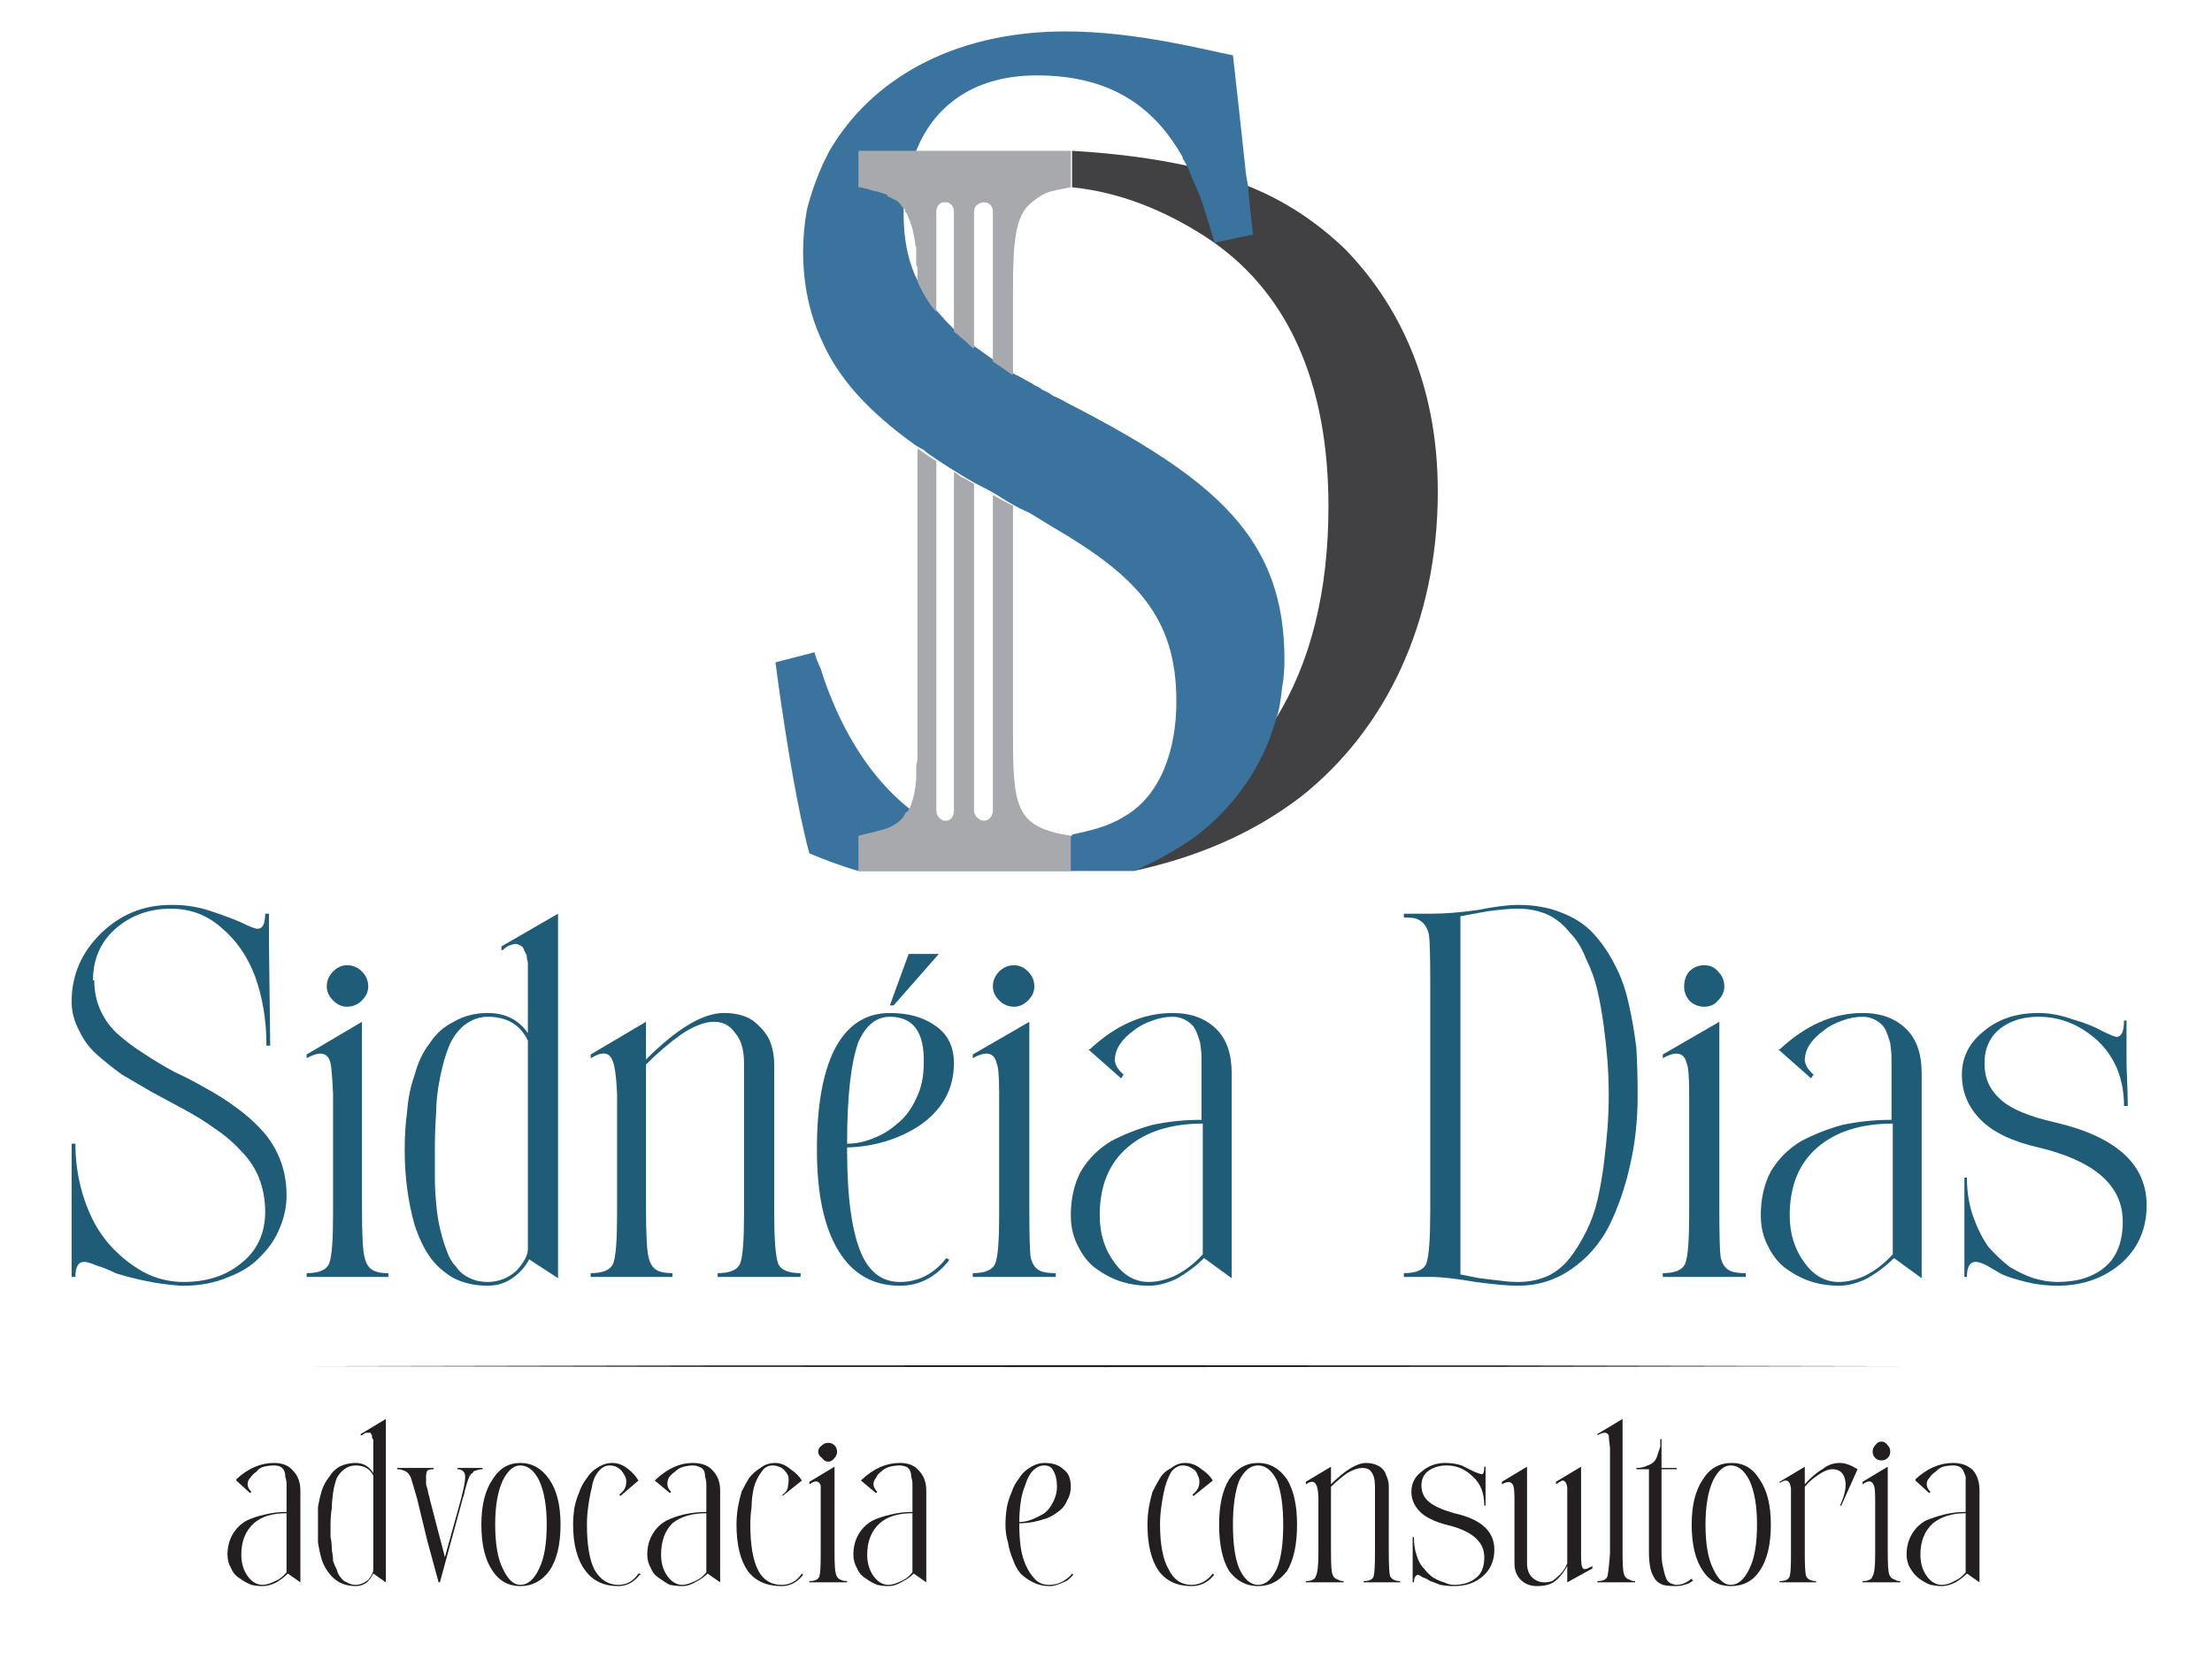 <svg version="1.2" xmlns="http://www.w3.org/2000/svg" viewBox="0 0 176 132" width="176" height="132">
	<title>sidneia200x200-svg</title>
	<style>
		.s0 { fill: #1f5c77 } 
		.s1 { fill: #231f20 } 
		.s2 { fill: #414042 } 
		.s3 { fill: #3a749e } 
		.s4 { fill: #a7a9ac } 
	</style>
	<g id="Layer">
		<path id="Layer" class="s0" d="m7.5 78q0 1.3 0.5 2.4 0.5 1.1 1.4 1.9 0.9 0.8 2 1.5 1.2 0.8 2.5 1.5 1.3 0.6 2.5 1.3 1.3 0.7 2.5 1.6 1.1 0.8 2 1.8 0.9 1 1.4 2.3 0.5 1.3 0.5 2.8 0 1.3-0.5 2.5-0.5 1.3-1.5 2.3-1 1.1-2.6 1.7-1.6 0.7-3.6 0.7h-0.2q-1.5-0.1-2.9-0.4-1.4-0.3-2.3-0.6-0.8-0.4-1.5-0.6-0.7-0.3-1-0.3-0.7 0-0.7 1.2h-0.3v-10.6h0.3q0 2.3 0.7 4.4 0.7 2.1 1.9 3.5 1.2 1.4 2.8 2.3 1.5 0.8 3.2 0.8 2.8 0 4.6-1.5 1.9-1.5 1.9-4.1 0-1.4-0.5-2.7-0.5-1.2-1.4-2.1-0.9-1-2.1-1.8-1.1-0.8-2.4-1.5-1.3-0.7-2.6-1.4-1.2-0.7-2.4-1.4-1.1-0.8-2-1.6-0.9-0.8-1.4-1.9-0.6-1.1-0.6-2.3 0-3.2 2.4-5.5 2.3-2.2 5.5-2.2 0 0 0.1 0 0.1 0 0.1 0 1.5 0 3 0.5 1.5 0.5 2.4 0.9 1 0.5 1.3 0.5 0.6 0 0.6-1.2h0.3v2.3l0.1 8.2h-0.3q0-3-0.9-5.5-0.9-2.4-2.7-3.9-1.7-1.5-4-1.5-2.5 0-4.3 1.5-1.9 1.6-1.9 4.2z"/>
		<path id="Layer" class="s0" d="m28.8 96q0 3.3 0.2 4 0.2 1 1 1.2 0.3 0.1 0.9 0.1v0.3h-6.5v-0.3q1.5 0 1.8-0.8 0.3-0.8 0.3-3.8v-9.7q-0.1-2-0.2-2.4-0.3-1.3-1.9-0.4v-0.3l4.4-2.6zm0-16.4q-0.5 0.5-1.2 0.5-0.6 0-1.1-0.5-0.5-0.5-0.5-1.1 0-0.7 0.5-1.2 0.5-0.5 1.1-0.5 0.7 0 1.2 0.5 0.5 0.5 0.5 1.2 0 0.6-0.5 1.1z"/>
		<path id="Layer" fill-rule="evenodd" class="s0" d="m39.9 75.3l4.5-2.6v29l-2.3-1.5q-0.4 0.8-1.2 1.4-0.9 0.7-2.1 0.7-1.5 0-2.7-0.6-1.2-0.7-1.9-1.7-0.7-1-1.2-2.5-0.4-1.4-0.6-2.9-0.2-1.5-0.2-3.1 0-1.7 0.2-3.1 0.1-1.5 0.6-2.9 0.4-1.5 1.2-2.5 0.7-1.1 1.9-1.7 1.2-0.7 2.7-0.7 2.1 0 3.2 1.6c0-0.1 0-5.3 0-5.6q-0.1-0.4-0.1-0.6-0.1-0.2-0.2-0.4-0.1-0.3-0.2-0.3-0.1-0.1-0.4-0.2-0.2 0-0.5 0.1-0.3 0.1-0.6 0.4h-0.1zm2.1 7.5q-0.9-1.9-3.2-1.9-1 0-1.9 0.7-0.8 0.7-1.2 1.7-0.4 1-0.7 2.5-0.3 1.5-0.3 2.8-0.1 1.3-0.1 2.9 0 1.2 0 2.2 0 0.9 0.1 2 0.1 1.2 0.3 2 0.2 0.9 0.5 1.7 0.3 0.9 0.8 1.4 0.4 0.6 1.1 0.9 0.6 0.3 1.4 0.3 1.3 0 2.3-0.9 0.9-1 0.9-1.7z"/>
		<path id="Layer" class="s0" d="m61.6 96v0.4q0 3.2 0.3 4.1 0.3 0.8 1.8 0.8v0.3h-6.6v-0.3q1.5 0 1.8-0.8 0.3-0.8 0.3-3.9v-12q0-1.6-0.7-2.4-0.6-0.9-1.7-0.9-1.1 0-2.6 1-1.4 1-2.8 2.4v11.3q0 3.3 0.2 4 0.2 1 1 1.2 0.4 0.1 0.9 0.1v0.3h-6.5v-0.3q1.5 0 1.8-0.8 0.3-0.8 0.3-3.9v-9.6q-0.1-2.1-0.4-2.7-0.4-0.9-1.7-0.1v-0.3l4.4-2.6v3q3.7-3.7 6.2-3.7 1.4 0 2.3 0.6 0.9 0.7 1.3 1.5 0.4 0.9 0.4 2z"/>
		<path id="Layer" fill-rule="evenodd" class="s0" d="m75.3 100.1l0.2 0.1v0.1q-1.6 2-3.9 2-3.2 0-4.9-2.8-1.7-2.8-1.7-8v-0.1q0-5.1 1.4-7.9 1.5-2.9 4.4-2.9 2.2 0 3.6 1 1.5 1 1.5 3 0 3.1-2.8 5-2.5 1.6-5.7 1.7v0.2q0 5.8 1.2 8.4 1 2.1 3 2.1 2.2 0 3.7-1.9zm-7-17.2q-0.9 2.5-0.9 8.1 1 0 2-0.4 1.1-0.4 2-1.2 0.9-0.7 1.5-2 0.6-1.2 0.6-2.8 0.1-3.7-2.7-3.7-1.6 0-2.5 2zm6.4-7l-3.6 4.1h-0.3l1.5-4.1z"/>
		<path id="Layer" class="s0" d="m81.9 96q0 3.3 0.1 4 0.2 1 1 1.2 0.4 0.1 1 0.1v0.3h-6.6v-0.3q1.5 0 1.8-0.8 0.3-0.8 0.3-3.8v-9.7q0-2-0.2-2.4-0.3-1.3-1.9-0.4v-0.3l4.5-2.6zm-0.1-16.4q-0.5 0.5-1.1 0.5-0.7 0-1.2-0.5-0.5-0.5-0.5-1.1 0-0.7 0.5-1.2 0.5-0.5 1.2-0.5 0.6 0 1.1 0.5 0.5 0.5 0.5 1.2 0 0.6-0.5 1.1z"/>
		<path id="Layer" fill-rule="evenodd" class="s0" d="m93.3 80.6q2.2 0 3.5 1.3 1.2 1.2 1.2 3.5v16.3l-2.2-1.6q-0.9 0.9-2.1 1.6-1.2 0.6-2.3 0.6-1.1 0-2.1-0.3-1-0.3-2-1-0.9-0.6-1.5-1.8-0.6-1.1-0.6-2.5 0-2 0.8-3.5 0.9-1.5 2.4-2.4 1.5-0.8 3.3-1.3 1.9-0.4 3.9-0.4c0-0.5 0-4.6 0-4.9q0-0.5-0.1-1.2-0.2-0.7-0.4-1.1-0.2-0.4-0.7-0.7-0.5-0.3-1.1-0.3-0.8 0-1.6 0.3-0.9 0.3-1.5 0.8-0.7 0.5-1.1 1.1-0.4 0.6-0.4 1.3 0.1 0.6 0.7 1.1l-0.2 0.3-2.6-2.3h0.1q3.1-2.9 6.6-2.9zm2.4 8.8q-3.8 0-6 1.9-2.2 1.9-2.2 5.4 0 2.2 1.2 3.8 1.1 1.5 2.7 1.5 1 0 2.1-0.5 1.2-0.6 2.2-1.7z"/>
		<path id="Layer" fill-rule="evenodd" class="s0" d="m113.8 78.3q0-3.2-0.1-3.9-0.2-1-1-1.3-0.3-0.1-1-0.1v-0.3h2.2q1.6 0 3.7-0.3 2-0.4 3.2-0.4 1.9 0 3.4 0.6 1.6 0.6 2.6 1.7 1 1.1 1.7 2.5 0.7 1.3 1.1 3.1 0.4 1.8 0.6 3.5 0.1 1.8 0.1 3.8 0 2.9-0.6 5.5-0.6 2.7-1.7 4.9-1.1 2.1-3 3.4-1.9 1.3-4.2 1.3-1.2 0-3.4-0.3-2.3-0.4-3.6-0.4h-2.1v-0.3q1.5 0 1.8-0.8 0.3-0.9 0.3-4.2zm2.4 23.1q0.5 0.1 1.5 0.3 0.9 0.1 1.7 0.2 0.7 0.1 1.4 0.1 1.3 0 2.4-0.5 1-0.5 1.7-1.4 0.7-0.9 1.3-2.1 0.6-1.2 0.9-2.5 0.3-1.3 0.5-2.8 0.2-1.6 0.3-2.9 0.1-1.3 0.1-2.7 0-1.4-0.1-2.7-0.1-1.3-0.3-2.8-0.2-1.5-0.5-2.8-0.3-1.3-0.9-2.5-0.5-1.3-1.3-2.1-0.7-0.9-1.7-1.4-1.1-0.5-2.4-0.5-0.9 0-2.4 0.2-1.6 0.3-2.2 0.4z"/>
		<path id="Layer" class="s0" d="m136.8 96q0 3.3 0.1 4 0.2 1 1 1.2 0.4 0.1 1 0.1v0.3h-6.6v-0.3q1.5 0 1.8-0.8 0.3-0.8 0.3-3.8v-9.7q0-2-0.2-2.4-0.3-1.3-1.9-0.4v-0.3l4.5-2.6zm-0.1-16.4q-0.4 0.5-1.1 0.5-0.7 0-1.2-0.5-0.4-0.5-0.4-1.1 0-0.7 0.4-1.2 0.5-0.5 1.2-0.5 0.7 0 1.1 0.5 0.5 0.5 0.5 1.2 0 0.6-0.5 1.1z"/>
		<path id="Layer" fill-rule="evenodd" class="s0" d="m148.2 80.6q2.2 0 3.5 1.3 1.2 1.2 1.2 3.5v16.3l-2.2-1.6q-0.9 0.9-2.1 1.6-1.2 0.6-2.3 0.6-1.1 0-2.1-0.3-1-0.3-2-1-0.9-0.6-1.5-1.8-0.6-1.1-0.6-2.5 0-2 0.8-3.5 0.9-1.5 2.4-2.4 1.5-0.8 3.3-1.3 1.9-0.4 3.9-0.4c0-0.5 0-4.6 0-4.9q0-0.5-0.1-1.2-0.2-0.7-0.4-1.1-0.2-0.4-0.7-0.7-0.5-0.3-1.1-0.3-0.8 0-1.6 0.3-0.9 0.3-1.5 0.8-0.7 0.5-1.1 1.1-0.4 0.6-0.4 1.3 0.1 0.6 0.7 1.1l-0.2 0.3-2.6-2.3h0.1q3.1-2.9 6.6-2.9zm2.4 8.8q-3.8 0-6 1.9-2.2 1.9-2.2 5.4 0 2.2 1.2 3.8 1.1 1.5 2.7 1.5 1 0 2.1-0.5 1.2-0.6 2.2-1.7z"/>
		<path id="Layer" class="s0" d="m163.5 89.3q7.3 1.7 7.3 6.6 0 2.8-2 4.6-2.1 1.8-5.1 1.8-1.3 0-2.5-0.3-1.2-0.3-1.9-0.6-0.7-0.4-1.2-0.7-0.6-0.3-0.9-0.3-0.7 0-0.7 1.2h-0.2v-7.9h0.2q0 1.7 0.5 3.1 0.5 1.4 1.2 2.4 0.8 0.9 1.7 1.6 1 0.6 1.9 0.9 1 0.3 1.9 0.3 2.4 0 3.8-1.2 1.4-1.2 1.4-3.6 0-4.3-6.7-5.9-3.1-0.7-4.6-2.2-1.5-1.5-1.5-3.6 0-2.1 1.8-3.5 1.7-1.4 4.3-1.4 1.3 0 2.7 0.5 1.4 0.4 2.3 0.9 1 0.5 1.2 0.5 0.6 0 0.6-1.3h0.2q0 1 0 3.5 0.1 2.4 0.1 3.3h-0.3q0-3.2-2.1-5.2-2.1-1.9-4.7-1.9-1.8 0-3 0.9-1.3 1-1.3 2.8c0 1.2 0.4 2.1 1.3 2.9q1.2 1.1 4.3 1.8z"/>
	</g>
	<g id="Layer">
		<path id="Layer" fill-rule="evenodd" class="s1" d="m21.8 116.4q1 0 1.5 0.6 0.6 0.6 0.6 1.6v7.3l-1-0.7q-0.4 0.4-0.9 0.7-0.6 0.3-1.1 0.3-0.5 0-0.9-0.1-0.5-0.2-0.9-0.5-0.5-0.3-0.7-0.8-0.3-0.5-0.3-1.1 0-0.9 0.4-1.6 0.4-0.7 1.1-1.1 0.6-0.3 1.5-0.5 0.8-0.2 1.7-0.2c0-0.2 0-2.1 0-2.2q0-0.3-0.1-0.6 0-0.3-0.1-0.5-0.1-0.2-0.3-0.3-0.2-0.1-0.5-0.1-0.4 0-0.8 0.1-0.4 0.1-0.6 0.4-0.3 0.2-0.5 0.5-0.2 0.2-0.2 0.5 0 0.3 0.3 0.6l-0.1 0.1-1.1-1v-0.1q1.4-1.3 3-1.3zm1 8.7v-4.7q-1.7 0-2.6 0.8-1 0.9-1 2.5 0 1 0.5 1.7 0.5 0.7 1.2 0.7 0.4 0 1-0.3 0.5-0.2 0.9-0.7z"/>
		<path id="Layer" fill-rule="evenodd" class="s1" d="m28.7 114.1l2-1.2v13l-1-0.7q-0.2 0.4-0.5 0.7-0.4 0.3-0.9 0.3-0.7 0-1.3-0.3-0.5-0.3-0.8-0.7-0.4-0.5-0.6-1.1-0.2-0.7-0.3-1.4 0-0.6 0-1.4 0-0.7 0-1.4 0.1-0.6 0.3-1.3 0.2-0.6 0.6-1.1 0.3-0.5 0.8-0.8 0.6-0.3 1.3-0.3 0.9 0 1.4 0.8c0-0.1 0-2.5 0-2.6q0-0.1-0.1-0.2 0-0.1 0-0.2-0.1-0.1-0.1-0.2-0.1 0-0.2 0-0.1 0-0.2 0-0.2 0.1-0.3 0.2h-0.1zm1 3.3q-0.4-0.8-1.4-0.8-0.5 0-0.9 0.3-0.4 0.3-0.6 0.7-0.2 0.5-0.3 1.2-0.1 0.7-0.1 1.2-0.1 0.6-0.1 1.3 0 0.6 0 1 0.1 0.4 0.1 1 0.1 0.5 0.1 0.9 0.1 0.3 0.3 0.7 0.1 0.4 0.3 0.6 0.2 0.3 0.5 0.4 0.3 0.2 0.7 0.2 0.5 0 1-0.4 0.4-0.5 0.4-0.8z"/>
		<path id="Layer" class="s1" d="m36.4 116.8h2v0.1q-0.3 0-0.5 0.1-0.2 0-0.3 0.2-0.2 0.1-0.3 0.4-0.1 0.2-0.2 0.6-0.1 0.3-0.2 0.8-0.1 0.2-0.1 0.3l-1.8 6.6h-0.1q0 0-0.9-3.3-0.8-3.3-0.8-3.3-0.4-1.4-0.5-1.7-0.2-0.5-0.6-0.6-0.2-0.1-0.5-0.1v-0.1h2.9v0.1q-0.3 0-0.5 0.1-0.1 0.2-0.1 0.5 0 0.3 0 0.6 0.1 0.3 0.2 0.8 0.1 0.3 0.1 0.4l1.2 4.6 1.3-4.7q0.3-1.2 0.3-1.5 0.1-0.7-0.5-0.8-0.1 0-0.1 0z"/>
		<path id="Layer" fill-rule="evenodd" class="s1" d="m39.2 117.7q0.8-1.3 2.2-1.3 1.4 0 2.3 1.3 0.9 1.3 0.9 3.6 0 2.4-0.9 3.7-0.9 1.2-2.3 1.2-1.4 0-2.2-1.2-0.9-1.3-0.9-3.7 0-2.3 0.9-3.6zm0.8 7.1q0.6 1.3 1.4 1.3 0.9 0 1.5-1.3 0.6-1.2 0.6-3.5 0-2.2-0.6-3.5-0.6-1.2-1.5-1.2-0.8 0-1.4 1.2-0.6 1.3-0.6 3.5 0 2.3 0.6 3.5z"/>
		<path id="Layer" class="s1" d="m50.9 125.2l0.1 0.1h-0.1q-0.7 0.9-1.7 0.9-1.7 0-2.6-1.2-1-1.3-1-3.7 0-0.6 0.1-1.3 0.1-0.6 0.4-1.3 0.2-0.6 0.6-1.1 0.3-0.5 0.8-0.8 0.6-0.4 1.2-0.4 0.7 0 1.3 0.5 0.5 0.4 0.8 0.9l-1.4 1.2h-0.1v-0.1q0.4-0.3 0.5-0.7 0.1-0.5-0.1-0.8-0.2-0.4-0.5-0.6-0.3-0.2-0.7-0.2-0.5 0-0.9 0.5-0.4 0.5-0.5 1.2-0.2 0.8-0.3 1.6-0.1 0.7-0.1 1.4 0 2.4 0.6 3.6 0.7 1.2 1.9 1.2 1 0 1.6-0.9z"/>
		<path id="Layer" fill-rule="evenodd" class="s1" d="m55.1 116.4q1.1 0 1.6 0.6 0.6 0.6 0.6 1.6v7.3l-1-0.7q-0.4 0.4-1 0.7-0.5 0.3-1 0.3-0.5 0-1-0.1-0.4-0.2-0.8-0.5-0.5-0.3-0.7-0.8-0.3-0.5-0.3-1.1 0-0.9 0.4-1.6 0.4-0.7 1.1-1.1 0.6-0.3 1.4-0.5 0.9-0.2 1.8-0.2c0-0.2 0-2.1 0-2.2q0-0.3-0.1-0.6 0-0.3-0.1-0.5-0.1-0.2-0.4-0.3-0.2-0.1-0.5-0.1-0.3 0-0.7 0.1-0.4 0.1-0.7 0.4-0.3 0.2-0.5 0.5-0.1 0.2-0.1 0.5 0 0.3 0.3 0.6l-0.1 0.1-1.2-1 0.1-0.1q1.4-1.3 2.9-1.3zm1.1 8.7v-4.7q-1.7 0-2.7 0.8-0.9 0.9-0.9 2.5 0 1 0.5 1.7 0.5 0.7 1.2 0.7 0.4 0 1-0.3 0.5-0.2 0.9-0.7z"/>
		<path id="Layer" class="s1" d="m63.8 125.2l0.1 0.1q-0.7 0.9-1.7 0.9-1.8 0-2.7-1.2-0.9-1.3-0.9-3.7 0-0.6 0.1-1.3 0.1-0.6 0.3-1.3 0.3-0.6 0.6-1.1 0.4-0.5 0.9-0.8 0.5-0.4 1.2-0.4 0.6 0 1.2 0.5 0.6 0.4 0.9 0.9l-1.5 1.2h-0.1l0.1-0.1q0.4-0.3 0.4-0.7 0.1-0.5 0-0.8-0.2-0.4-0.5-0.6-0.4-0.2-0.7-0.2-0.6 0-0.9 0.5-0.4 0.5-0.6 1.2-0.2 0.8-0.2 1.6-0.1 0.7-0.1 1.4 0 2.4 0.6 3.6 0.6 1.2 1.9 1.2 1 0 1.6-0.9z"/>
		<path id="Layer" class="s1" d="m66.4 123.4q0 1.5 0.1 1.8 0.1 0.4 0.4 0.5 0.2 0.1 0.5 0.1v0.1h-3v-0.1q0.7 0 0.8-0.4 0.1-0.3 0.1-1.7v-4.4q0-0.9 0-1.1-0.2-0.6-0.9-0.1v-0.2l2-1.2zm0-7.4q-0.2 0.3-0.5 0.3-0.3 0-0.5-0.3-0.3-0.2-0.3-0.5 0-0.3 0.3-0.5 0.2-0.2 0.5-0.2 0.3 0 0.5 0.2 0.2 0.2 0.2 0.5 0 0.3-0.2 0.5z"/>
		<path id="Layer" fill-rule="evenodd" class="s1" d="m71.6 116.4q1 0 1.5 0.6 0.6 0.6 0.6 1.6v7.3l-1-0.7q-0.4 0.4-1 0.7-0.5 0.3-1 0.3-0.5 0-0.9-0.1-0.5-0.2-0.9-0.5-0.5-0.3-0.7-0.8-0.3-0.5-0.3-1.1 0-0.9 0.4-1.6 0.4-0.7 1.1-1.1 0.6-0.3 1.5-0.5 0.8-0.2 1.7-0.2c0-0.2 0-2.1 0-2.2q0-0.3-0.1-0.6 0-0.3-0.1-0.5-0.1-0.2-0.3-0.3-0.3-0.1-0.5-0.1-0.4 0-0.8 0.1-0.4 0.1-0.7 0.4-0.3 0.2-0.4 0.5-0.2 0.2-0.2 0.5 0 0.3 0.3 0.6l-0.1 0.1-1.2-1 0.1-0.1q1.4-1.3 3-1.3zm1 8.7v-4.7q-1.7 0-2.6 0.8-1 0.9-1 2.5 0 1 0.5 1.7 0.5 0.7 1.2 0.7 0.4 0 1-0.3 0.5-0.2 0.9-0.7z"/>
		<path id="Layer" fill-rule="evenodd" class="s1" d="m85.3 125.2l0.1 0.1q0 0-0.1 0.1 0 0-0.2 0.2-0.2 0.2-0.5 0.3-0.2 0.1-0.5 0.2-0.3 0.1-0.6 0.1-0.7 0-1.3-0.3-0.6-0.3-1-0.7-0.4-0.5-0.6-1.1-0.3-0.7-0.4-1.4-0.2-0.6-0.2-1.4 0-0.6 0.1-1.3 0.1-0.6 0.4-1.3 0.2-0.6 0.6-1.1 0.3-0.5 0.8-0.8 0.6-0.4 1.2-0.4 1 0 1.5 0.5 0.6 0.4 0.6 1.4 0 0.6-0.3 1.1-0.2 0.5-0.6 0.8-0.5 0.4-1 0.6-0.6 0.2-1.1 0.3-0.6 0.1-1.1 0.1v0.1q0 0.9 0.1 1.7 0.1 0.8 0.4 1.5 0.3 0.7 0.8 1.2 0.4 0.4 1.1 0.4 0.6 0 1.1-0.3 0.5-0.3 0.7-0.6zm-2.2-8.6q-0.5 0-0.9 0.4-0.4 0.4-0.6 1.1-0.3 0.7-0.4 1.5-0.1 0.8-0.1 1.5 0.5 0 1-0.2 0.5-0.2 1-0.5 0.4-0.3 0.7-0.9 0.3-0.6 0.3-1.2 0-0.8-0.3-1.3-0.2-0.4-0.7-0.4z"/>
		<path id="Layer" class="s1" d="m96.5 125.2l0.1 0.1q-0.7 0.9-1.8 0.9-1.7 0-2.6-1.2-0.9-1.3-0.9-3.7 0-0.6 0.1-1.3 0.1-0.6 0.3-1.3 0.3-0.6 0.6-1.1 0.3-0.5 0.9-0.8 0.5-0.4 1.1-0.4 0.7 0 1.3 0.5 0.6 0.4 0.9 0.9l-1.5 1.2h-0.1v-0.1q0.4-0.3 0.5-0.7 0.1-0.5-0.1-0.8-0.1-0.4-0.5-0.6-0.3-0.2-0.7-0.2-0.5 0-0.9 0.5-0.3 0.5-0.5 1.2-0.2 0.8-0.3 1.6-0.1 0.7-0.1 1.4 0 2.4 0.7 3.6 0.6 1.2 1.8 1.2 1 0 1.7-0.9z"/>
		<path id="Layer" fill-rule="evenodd" class="s1" d="m97.8 117.7q0.9-1.3 2.3-1.3 1.4 0 2.3 1.3 0.8 1.3 0.8 3.6 0 2.4-0.8 3.7-0.9 1.2-2.3 1.2-1.4 0-2.3-1.2-0.8-1.3-0.8-3.7 0-2.3 0.8-3.6zm0.8 7.1q0.6 1.3 1.5 1.3 0.9 0 1.5-1.3 0.5-1.2 0.5-3.5 0-2.2-0.5-3.5-0.6-1.2-1.5-1.2-0.9 0-1.5 1.2-0.5 1.3-0.5 3.5 0 2.3 0.5 3.5z"/>
		<path id="Layer" class="s1" d="m110.5 123.4v0.1q0 1.5 0.1 1.9 0.2 0.4 0.8 0.4v0.1h-2.9v-0.1q0.7 0 0.8-0.4 0.1-0.4 0.1-1.8v-5.4q0-0.7-0.3-1.1-0.2-0.3-0.7-0.3-0.5 0-1.2 0.4-0.7 0.5-1.3 1.1v5.1q0 1.5 0.1 1.8 0.1 0.4 0.5 0.5 0.1 0.1 0.4 0.1v0.1h-3v-0.1q0.7 0 0.8-0.4 0.2-0.4 0.2-1.8v-4.3q0-0.9-0.2-1.2-0.2-0.4-0.8 0v-0.2l2-1.2v1.4q1.7-1.7 2.8-1.7 0.6 0 1.1 0.3 0.4 0.3 0.5 0.7 0.2 0.4 0.2 0.9z"/>
		<path id="Layer" class="s1" d="m115.7 120.4q3.2 0.7 3.2 2.9 0 1.3-0.9 2.1-0.9 0.8-2.3 0.8-0.6 0-1.1-0.1-0.5-0.2-0.8-0.3-0.3-0.2-0.6-0.3-0.3-0.2-0.4-0.2-0.3 0.1-0.3 0.6h-0.1v-3.6h0.1q0 0.8 0.2 1.4 0.2 0.7 0.6 1.1 0.3 0.4 0.7 0.7 0.5 0.3 0.9 0.4 0.4 0.2 0.8 0.2 1.1 0 1.8-0.6 0.6-0.5 0.6-1.6 0-1.9-3.1-2.6-1.4-0.4-2-1-0.7-0.7-0.7-1.6 0-1 0.8-1.6 0.8-0.7 1.9-0.7 0.7 0 1.3 0.2 0.6 0.3 1 0.5 0.5 0.2 0.6 0.2 0.2 0 0.2-0.6h0.1q0 0.5 0 1.6 0 1.1 0 1.5h-0.1q0-1.5-0.9-2.3-0.9-0.9-2.1-0.9-0.8 0-1.4 0.4-0.6 0.4-0.6 1.2 0 0.8 0.6 1.3 0.6 0.5 2 0.9z"/>
		<path id="Layer" class="s1" d="m125.8 123.7q0 0.9 0.1 1 0.1 0.3 0.6 0 0.1 0 0.2-0.1v0.2l-2 1.1v-1.3q-0.5 0.9-1.1 1.3-0.5 0.3-1.3 0.3-0.8 0-1.3-0.5-0.5-0.5-0.5-1.3v-5.1q0-0.9-0.1-1.1-0.2-0.5-0.9-0.1v-0.2l2-1.2v7.7q0 0.7 0.4 1.1 0.4 0.4 1 0.4 0.3 0 0.6-0.1 0.3-0.2 0.6-0.5 0.2-0.2 0.4-0.5 0.1-0.2 0.2-0.4v-5.2q0-0.6 0-0.8 0-0.2-0.1-0.4-0.1-0.2-0.3-0.2-0.2 0.1-0.5 0.3v-0.2l2-1.2z"/>
		<path id="Layer" class="s1" d="m129.1 123.4q0 1.5 0.1 1.8 0.1 0.4 0.5 0.5 0.1 0.1 0.4 0.1v0.1h-3v-0.1q0.7 0 0.8-0.4 0.1-0.4 0.2-1.8v-8.4q-0.1-0.8-0.1-1-0.2-0.4-0.9 0v-0.1l2-1.2z"/>
		<path id="Layer" class="s1" d="m134.6 125.6l0.1 0.2q-0.1 0-0.2 0.1-0.1 0.1-0.5 0.2-0.3 0.1-0.7 0.1-0.6 0-1-0.1-0.5-0.2-0.7-0.6-0.2-0.3-0.3-0.8-0.1-0.5-0.1-1.2v-6.6h-1v-0.1q0.5 0 0.9-0.2 0.3-0.1 0.5-0.3 0.2-0.2 0.3-0.6 0.1-0.3 0.2-0.6 0-0.3 0-0.6h0.1v2.3h1.2v0.1h-1.2v6.6q0 0.7 0.1 1.1 0.1 0.5 0.2 0.8 0.1 0.3 0.2 0.4 0.2 0.2 0.3 0.2 0.2 0.1 0.4 0.1 0.6 0 1.2-0.5z"/>
		<path id="Layer" fill-rule="evenodd" class="s1" d="m135.5 117.7q0.8-1.3 2.3-1.3 1.4 0 2.2 1.3 0.9 1.3 0.9 3.6 0 2.4-0.9 3.7-0.8 1.2-2.3 1.2-1.4 0-2.2-1.2-0.9-1.3-0.9-3.7 0-2.3 0.9-3.6zm0.8 7.1q0.6 1.3 1.4 1.3 0.9 0 1.5-1.3 0.6-1.2 0.6-3.5 0-2.2-0.6-3.5-0.6-1.2-1.5-1.2-0.8 0-1.4 1.2-0.6 1.3-0.6 3.5 0 2.3 0.6 3.5z"/>
		<path id="Layer" class="s1" d="m146.4 116.4q0.6 0 1.4 0.5l-1.3 2.9h-0.1q0.6-1.3 0.4-2.1-0.2-0.8-1-0.8-0.5 0-1.2 0.5-0.6 0.4-1 0.9v5.4q0 1.3 0.1 1.7 0.2 0.4 0.8 0.4v0.1h-2.9v-0.1q0.7 0 0.8-0.4 0.1-0.3 0.1-1.6v-3.8q0-1.4 0-1.6-0.1-0.6-0.4-0.6-0.2 0-0.5 0.2v0.1-0.2l2-1.2v1.4q0.7-0.8 1.4-1.2 0.6-0.5 1.4-0.5z"/>
		<path id="Layer" class="s1" d="m150.2 123.4q0 1.5 0.1 1.8 0.1 0.4 0.5 0.5 0.1 0.1 0.4 0.1v0.1h-3v-0.1q0.7 0 0.8-0.4 0.2-0.3 0.2-1.7v-4.4q0-0.9-0.1-1.1-0.2-0.6-0.9-0.1v-0.2l2-1.2zm0-7.4q-0.2 0.2-0.5 0.2-0.3 0-0.5-0.2-0.2-0.2-0.2-0.5 0-0.3 0.2-0.5 0.2-0.3 0.5-0.3 0.3 0 0.5 0.3 0.2 0.2 0.2 0.5 0 0.3-0.2 0.5z"/>
		<path id="Layer" fill-rule="evenodd" class="s1" d="m155.4 116.4q1 0 1.6 0.6 0.5 0.6 0.5 1.6v7.3l-1-0.7q-0.4 0.4-0.9 0.7-0.6 0.3-1.1 0.3-0.4 0-0.9-0.1-0.5-0.2-0.9-0.5-0.4-0.3-0.7-0.8-0.3-0.5-0.3-1.1 0-0.9 0.4-1.6 0.4-0.7 1.1-1.1 0.7-0.3 1.5-0.5 0.8-0.2 1.7-0.2c0-0.2 0-2.1 0-2.2q0-0.3 0-0.6-0.1-0.3-0.2-0.5-0.1-0.2-0.3-0.3-0.2-0.1-0.5-0.1-0.4 0-0.8 0.1-0.3 0.1-0.6 0.4-0.3 0.2-0.5 0.5-0.2 0.2-0.2 0.5 0 0.3 0.3 0.6l-0.1 0.1-1.1-1v-0.1q1.4-1.3 3-1.3zm1 8.7v-4.7q-1.6 0-2.6 0.8-1 0.9-1 2.5 0 1 0.5 1.7 0.5 0.7 1.2 0.7 0.5 0 1-0.3 0.5-0.2 0.9-0.7z"/>
	</g>
	<path id="Layer" class="s1" d="m24.9 108.7c40.4-0.1 85.8-0.1 126.2 0-40.4 0.1-85.8 0.1-126.2 0z"/>
	<g id="Layer">
		<path id="Layer" class="s2" d="m107 19.8c-2.2-2.1-4.7-3.8-7.7-5q-2.1-0.9-4.6-1.5-0.1 0-0.2-0.1-4.1-0.9-9.2-1.2v2.9c3.9 0.4 7.4 1.9 10.4 3.8 6.8 4.3 10 11.8 10 21.6 0 6.7-1.4 12.4-4.2 16.9-2.6 4.2-6.3 7.2-11.3 8.8v3.3c5.1-1.1 9.5-3 13.3-5.9 6.7-5.3 10.9-13.8 10.9-24.3 0-8.7-3.2-15-7.4-19.3z"/>
		<g id="Layer">
			<path id="Layer" class="s2" d="m95.1 14.6q-0.4-1.4-0.9-2.7z"/>
			<path id="Layer" class="s3" d="m102.2 52.5q0 1.2-0.2 2.3-0.1 1-0.3 1.9-0.1 0.3-0.2 0.6c-1 3.6-3.2 6.8-6.3 9.2q-1.4 1-2.9 1.8-0.6 0.3-1.2 0.6-0.2 0.1-0.4 0.2-0.2 0.1-0.5 0.2h-21.8q0 0-0.1 0c-1.4-0.4-2.7-0.9-3.9-1.4q-0.2-0.7-0.4-1.6c-0.8-3.4-1.7-9-2.3-13.6l3.1-0.8q0.2 0.7 0.5 1.3 0.3 1 0.7 2c1.3 3.3 3.3 6.7 6.3 9.1q0.1 0 0.1 0.1 0.7 0.6 1.6 1.1 0.1 0 0.1 0 1 0.6 2 1 0.2 0.1 0.5 0.1 1.3 0.5 2.8 0.7 1.1 0.2 2.4 0.2 1 0 2-0.1 0.1-0.2 0.3-0.3 0.4-0.3 1.1-0.6 0 0 0.1 0 0-0.1 0-0.1c1.4-0.3 2.8-0.6 4.1-1.4 3-1.7 4.2-5.4 4.2-9.2 0-6.7-3.2-10-9.9-13.9q-0.8-0.5-1.8-1.1-0.7-0.3-1.4-0.7-0.7-0.4-1.3-0.8-0.9-0.5-1.7-0.9-1.9-1.1-3.5-2.2-0.3-0.2-0.5-0.4-0.4-0.2-0.7-0.4c-3.6-2.6-6.1-5.2-7.5-8.5-0.9-2-1.4-4.3-1.4-6.9q0-1.6 0.3-3.3c0.4-1.6 1-3.2 1.8-4.7 3.2-5.5 9.6-9.5 18.8-9.5 5.6 0 11.2 1.5 13.3 1.9 0.3 2.6 0.6 5.4 1 9.1 0 0.2 0.1 0.7 0.2 1.3 0.1 1.2 0.3 3.1 0.4 3.9h-0.1-0.1l-2.8 0.6h-0.1q0 0 0-0.1-0.3-1.1-0.7-2.3-0.4-1.4-1-2.6-0.2-0.5-0.4-1-0.2-0.4-0.4-0.7 0-0.1 0-0.1c-2.1-3.7-5.4-6.5-11.6-6.5-5.3 0-8.3 2.7-9.6 6q-0.4 0.9-0.6 1.8-0.3 1.3-0.4 2.5v0.3q0 0.2 0 0.5 0 2.7 0.9 4.8 0.1 0.2 0.2 0.4 0.4 1 1.1 1.9 0.2 0.3 0.4 0.5 0 0 0.1 0.1 0.6 0.7 1.4 1.5 0.7 0.6 1.4 1.2 0.1 0 0.2 0.1 0.7 0.5 1.4 1 0 0.1 0.1 0.1 0.7 0.5 1.5 0.9 0 0 0 0.1 0.6 0.3 1.3 0.7 0.2 0.1 0.5 0.3 0.3 0.1 0.5 0.3 0.5 0.2 0.9 0.5 0.5 0.2 1 0.5c12.1 6.2 17.4 10.9 17.4 20.5z"/>
			<path id="Layer" class="s4" d="m68.3 12v2.9q0.3 0 0.5 0.1 0.2 0 0.4 0.1 0.4 0.1 0.8 0.2 0.3 0.1 0.6 0.2 0 0.1 0 0.1 0.2 0.1 0.4 0.2 0.2 0.1 0.4 0.2 0.1 0.1 0.2 0.2 0.1 0.1 0.2 0.3 0.1 0 0.1 0 0 0.1 0 0.1 0.1 0 0.1 0.1 0 0 0 0.1 0.1 0.1 0.2 0.3 0.1 0.3 0.2 0.5 0.1 0.3 0.2 0.6 0.1 0.5 0.2 1 0 0.3 0.1 0.5 0 0.2 0 0.3 0 0.3 0 0.6 0 0.2 0 0.5 0.1 0.1 0.1 0.3 0 0.4 0 0.9v0.1q0.4 0.9 1 1.8 0.2 0.3 0.5 0.6v-8c0-0.4 0.3-0.7 0.6-0.7q0.1 0 0.1 0 0.1 0 0.2 0c0.3 0.1 0.5 0.4 0.5 0.7v9.6q0.3 0.2 0.5 0.4 0.5 0.4 1 0.9 0.1 0 0.1 0v-10.9c0-0.4 0.4-0.7 0.8-0.7 0.4 0 0.7 0.3 0.7 0.7v12q0.1 0 0.2 0.1 0.6 0.4 1.3 0.9 0.1 0 0.1 0v-6.7c0-4 0.2-6 1.5-7 0.5-0.4 0.9-0.7 1.6-0.9q0.2 0 0.4-0.1h0.1q0.5-0.1 1-0.2v-2.9zm16.9 54.5c-4.4-0.7-4.6-2.2-4.6-8.2v-18.1q-0.1 0-0.1 0-0.6-0.3-1.3-0.7-0.1-0.1-0.2-0.1v25.1c0 0.4-0.3 0.8-0.7 0.8-0.4 0-0.8-0.4-0.8-0.8v-26q-0.5-0.3-1.1-0.6-0.2-0.2-0.4-0.3 0 0-0.1 0v26.9c0 0.4-0.2 0.7-0.5 0.8q-0.1 0-0.2 0 0 0-0.1 0c-0.3-0.1-0.6-0.4-0.6-0.8v-27.8q-0.3-0.2-0.6-0.4-0.3-0.2-0.6-0.4-0.1-0.1-0.3-0.2 0 0 0-0.1v22.7q0 0.7 0 1.3 0 0.3 0 0.6 0 0.4-0.1 0.7 0 0.2 0 0.4 0 0.4 0 0.7-0.1 1.2-0.4 2-0.1 0.2-0.1 0.3 0 0-0.1 0 0 0 0 0.1 0 0.1 0 0.1-0.1 0-0.1 0.1 0 0-0.1 0-0.2 0.4-0.4 0.6-0.1 0.1-0.2 0.2c-0.3 0.2-0.6 0.4-0.9 0.5q-0.3 0.1-0.7 0.2-0.3 0.1-0.8 0.2-0.4 0.1-0.8 0.2v2.8h16.9z"/>
		</g>
	</g>
</svg>